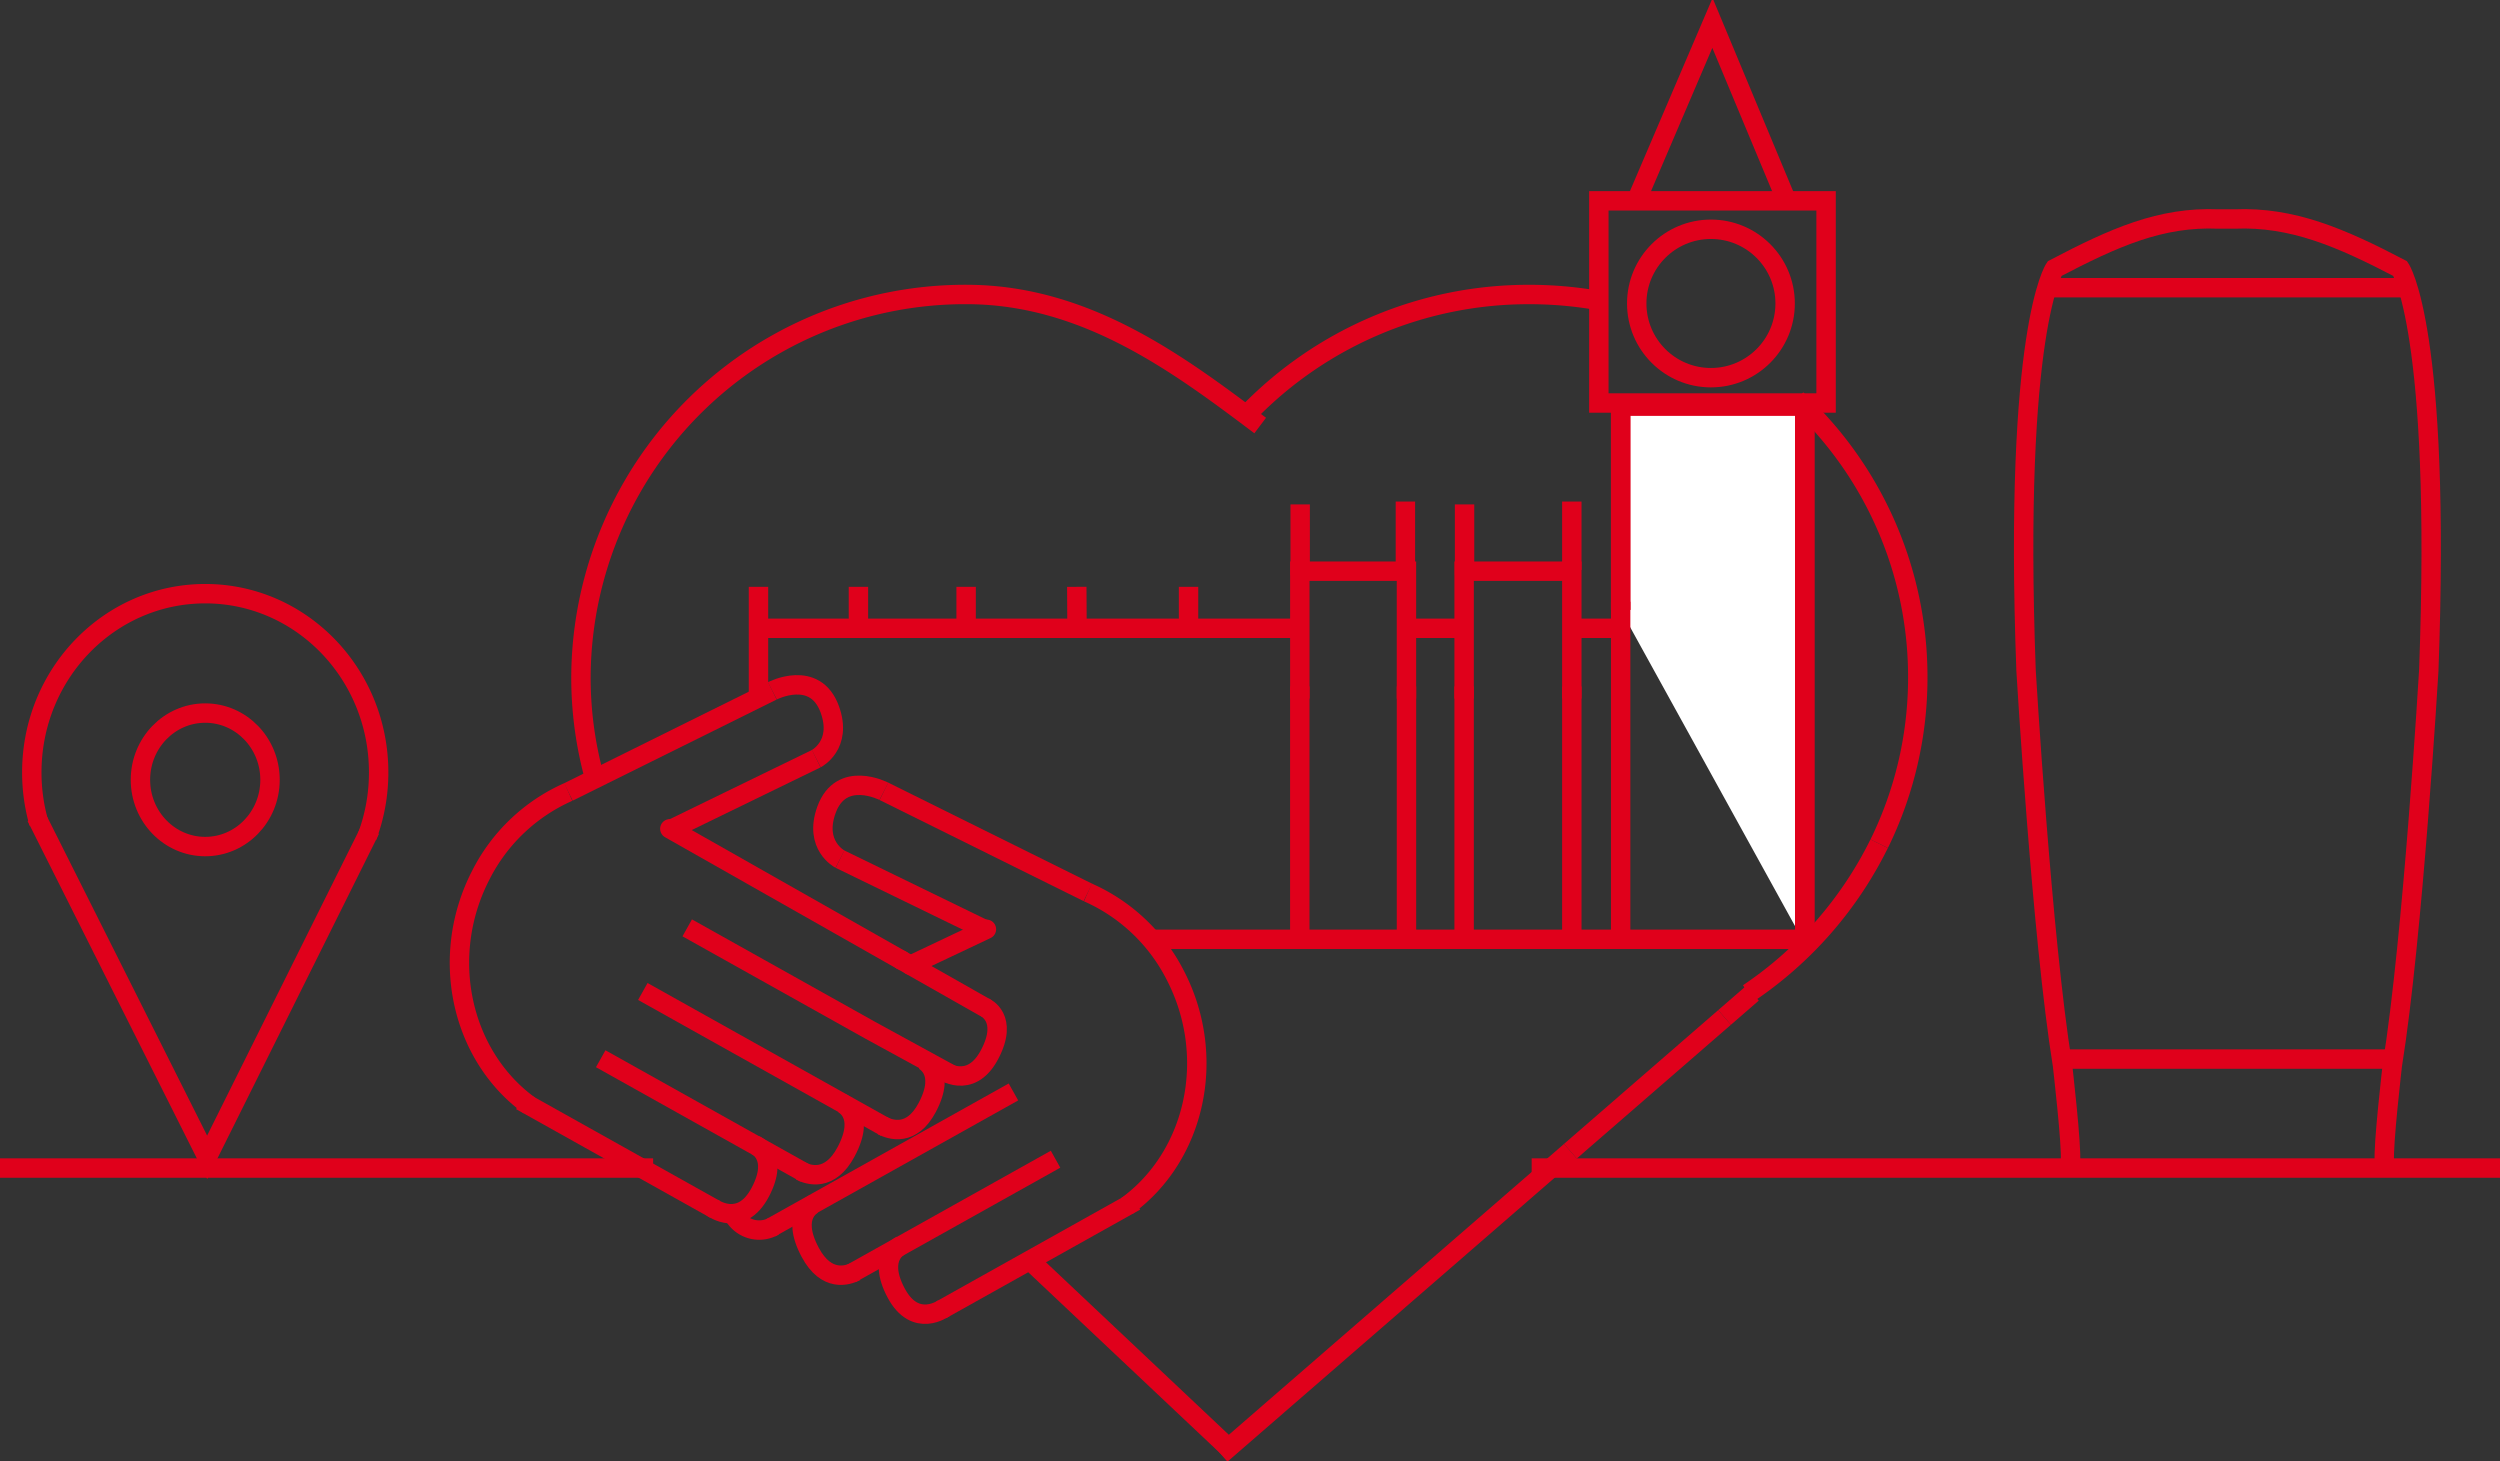 <svg xmlns="http://www.w3.org/2000/svg" width="257.68" height="150.6"><rect width="100%" height="100%" fill="#333333" stroke="none"/><defs><clipPath id="a"><path data-name="Rectangle 68" fill="none" stroke="#e0001b" stroke-width="2" d="M0 0h257.68v150.6H0z"/></clipPath></defs><g data-name="Group 292"><path data-name="Path 328" d="M167.043 62.867V41.843h18.975v55.424" fill="#fff" stroke="#e0001b" stroke-width="2"/><path data-name="Path 329" d="M167.043 62.867V41.843h18.975v55.424" fill="none" stroke="#e0001b" stroke-width="2"/><path data-name="Line 60" fill="none" stroke="#e0001b" stroke-width="2" d="M78.178 60.486v11.572"/><path data-name="Line 61" fill="none" stroke="#e0001b" stroke-width="2" d="M134.012 64.761H77.53"/><path data-name="Line 62" fill="none" stroke="#e0001b" stroke-width="2" d="M167.044 97.264V62.018"/><path data-name="Path 330" d="M150.91 72V58.873h11.1v13.128" fill="none" stroke="#e0001b" stroke-width="2"/><path data-name="Line 63" fill="none" stroke="#e0001b" stroke-width="2" d="M150.954 59.295v-7.304"/><path data-name="Line 64" fill="none" stroke="#e0001b" stroke-width="2" d="M162.01 58.745v-7.049"/><path data-name="Line 65" fill="none" stroke="#e0001b" stroke-width="2" d="M88.48 60.486v4.275"/><path data-name="Line 66" fill="none" stroke="#e0001b" stroke-width="2" d="M99.58 60.486v4.275"/><path data-name="Line 67" fill="none" stroke="#e0001b" stroke-width="2" d="M110.986 60.486l.027 4.705"/><path data-name="Line 68" fill="none" stroke="#e0001b" stroke-width="2" d="M122.506 60.486v4.275"/><path data-name="Line 69" fill="none" stroke="#e0001b" stroke-width="2" d="M133.972 70.752v26.401"/><path data-name="Line 70" fill="none" stroke="#e0001b" stroke-width="2" d="M144.968 70.752v26.401"/><path data-name="Line 71" fill="none" stroke="#e0001b" stroke-width="2" d="M150.91 70.752v26.401"/><path data-name="Line 72" fill="none" stroke="#e0001b" stroke-width="2" d="M162.01 70.752v26.401"/><path data-name="Path 331" d="M133.975 72V58.873h10.991v13.128" fill="none" stroke="#e0001b" stroke-width="2"/><path data-name="Line 73" fill="none" stroke="#e0001b" stroke-width="2" d="M134.011 59.295v-7.304"/><path data-name="Line 74" fill="none" stroke="#e0001b" stroke-width="2" d="M144.858 58.745v-7.049"/><path data-name="Line 75" fill="none" stroke="#e0001b" stroke-width="2" d="M144.858 64.761h6.052"/><path data-name="Line 76" fill="none" stroke="#e0001b" stroke-width="2" d="M162.01 64.761h5.034"/><path data-name="Rectangle 67" fill="none" stroke="#e0001b" stroke-width="2" d="M164.796 20.7h23.422v20.839h-23.422z"/><g data-name="Group 291"><g data-name="Group 290" clip-path="url(#a)" fill="none" stroke="#e0001b" stroke-width="2"><path data-name="Path 332" d="M168.858 20.237l7.648-17.87 7.648 18.333"/><circle data-name="Ellipse 39" cx="7.648" cy="7.648" r="7.648" transform="translate(168.701 23.632)"/><path data-name="Line 77" stroke-linecap="round" d="M101.673 95.781l-7.832 3.708"/><path data-name="Line 78" d="M112.131 91.985L91.106 81.562"/><path data-name="Line 79" d="M117.028 123.807l-20.032 11.206"/><path data-name="Line 80" d="M87.722 131.271l21.075-11.789"/><path data-name="Line 81" d="M104.457 112.55l-25.04 14.007"/><path data-name="Line 82" d="M101.754 95.937L86.58 88.553"/><path data-name="Path 333" d="M91.106 81.562s-4.4-2.281-5.92 1.911c-1.333 3.682 1.393 5.08 1.393 5.08"/><path data-name="Path 334" d="M75.692 125.377a3.034 3.034 0 004.083 1"/><path data-name="Path 335" d="M92.84 128.39s-2.491 1.065-.484 4.858c1.99 3.762 4.938 1.581 4.938 1.581"/><path data-name="Path 336" d="M83.904 124.089s-2.507 1.041-.389 5c1.659 3.1 3.846 2.393 4.693 1.958"/><path data-name="Path 337" d="M112.131 91.985a18.487 18.487 0 019.023 8.566c4.342 8.412 2.057 18.619-5.011 23.751"/><path data-name="Line 83" stroke-linecap="round" d="M92.923 98.968l8.59 4.872"/><path data-name="Line 84" stroke-linecap="round" d="M69.041 85.425l23.882 13.543"/><path data-name="Line 85" d="M58.583 81.629l21.025-10.423"/><path data-name="Line 86" d="M53.686 113.451l20.032 11.206"/><path data-name="Line 87" d="M82.992 120.916l-21.075-11.789"/><path data-name="Line 88" d="M66.257 102.194l25.04 14.007"/><path data-name="Path 338" d="M98.045 110.754l-8.354-4.568-18.857-10.549"/><path data-name="Line 89" d="M68.96 85.581l15.174-7.384"/><path data-name="Path 339" d="M79.608 71.206s4.4-2.281 5.92 1.911c1.333 3.682-1.393 5.08-1.393 5.08"/><path data-name="Path 340" d="M101.513 103.84s2.491 1.065.484 4.858c-1.99 3.762-4.938 1.581-4.938 1.581"/><path data-name="Path 341" d="M95.117 109.249s2.5 1.056.448 4.912c-1.605 3.021-3.781 2.3-4.625 1.857"/><path data-name="Path 342" d="M77.873 118.034s2.491 1.065.484 4.858c-1.99 3.762-4.938 1.581-4.938 1.581"/><path data-name="Path 343" d="M86.81 113.734s2.507 1.041.389 5c-1.659 3.1-3.846 2.393-4.693 1.958"/><path data-name="Path 344" d="M58.583 81.629a18.487 18.487 0 00-9.023 8.566c-4.342 8.412-2.057 18.62 5.011 23.751"/><path data-name="Path 345" d="M61.321 80.328a38.941 38.941 0 01-1.442-10.529 39.609 39.609 0 0140.035-39.445c12.179.116 21.685 7.264 29.977 13.506"/><path data-name="Path 346" d="M193.69 86.962a39.79 39.79 0 01-13.48 15.418"/><path data-name="Path 347" d="M185.181 41.176a38.984 38.984 0 0112.489 28.625 38.81 38.81 0 01-3.977 17.161"/><path data-name="Path 348" d="M128.762 42.473a40.206 40.206 0 0128.871-12.118 40.909 40.909 0 016.66.543"/><path data-name="Line 90" d="M126.995 149.578L105.92 129.7"/><path data-name="Line 91" d="M177.754 104.87l2.87-2.49"/><path data-name="Line 92" d="M161.863 118.66l15.891-13.79"/><path data-name="Line 93" d="M125.858 149.904l36.005-31.244"/><path data-name="Line 94" d="M118.7 96.817h67.319"/><path data-name="Line 95" d="M157.871 120.393h99.81"/><path data-name="Line 96" d="M0 120.393h67.319"/><path data-name="Line 97" d="M210.98 29.653h37.365"/><path data-name="Line 98" d="M212.986 109.16h33.193"/><path data-name="Path 349" d="M245.767 120.366v-.612c-.163-1.542.816-9.966.816-9.966 2.122-13.13 3.754-40.655 3.754-40.655 1.306-35.277-2.938-41.446-2.938-41.446-6.121-3.2-11.136-5.365-17.085-5.115h-1.656c-5.949-.25-10.769 1.911-16.89 5.115 0 0-4.244 6.169-2.938 41.446 0 0 1.632 27.525 3.754 40.655 0 0 .979 8.424.816 9.966v.612"/><path data-name="Path 350" d="M37.844 86.214a18.865 18.865 0 001.184-6.606c0-10.171-8-18.416-17.875-18.416S3.278 69.437 3.278 79.608a18.942 18.942 0 00.726 5.219"/><path data-name="Path 351" d="M38.164 85.508l-16.812 33.777L3.734 84.171"/><ellipse data-name="Ellipse 40" cx="6.678" cy="6.88" rx="6.678" ry="6.88" transform="translate(14.475 73.497)"/></g></g></g></svg>